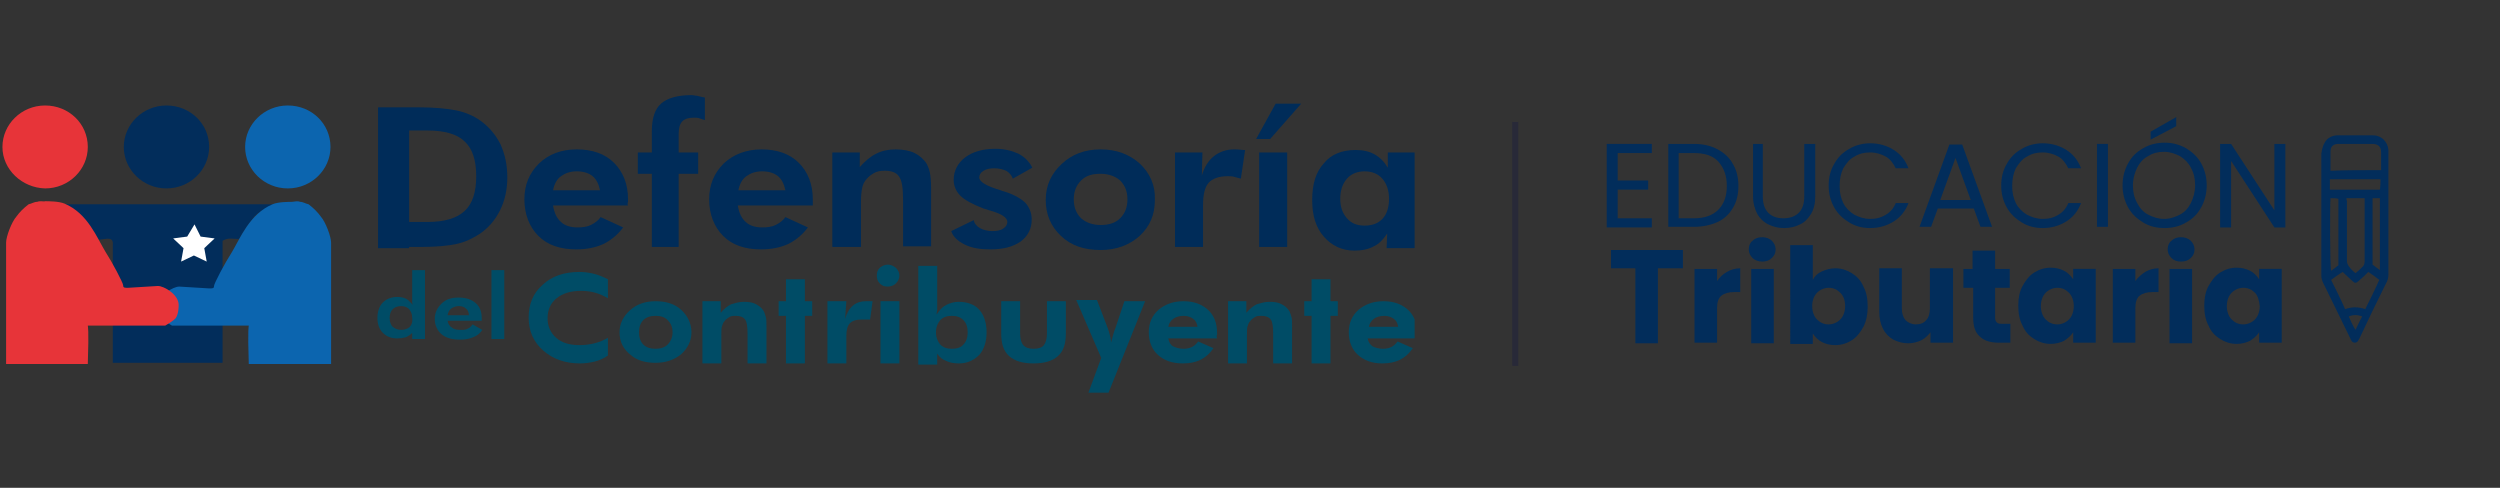 <?xml version="1.0" encoding="utf-8"?>
<!-- Generator: Adobe Illustrator 23.1.1, SVG Export Plug-In . SVG Version: 6.00 Build 0)  -->
<svg version="1.1" id="Layer_1" xmlns="http://www.w3.org/2000/svg" xmlns:xlink="http://www.w3.org/1999/xlink" x="0px" y="0px"
	 viewBox="0 0 410 80" style="enable-background:new 0 0 410 80;" xml:space="preserve">
<rect x="0" y="0" width="410" height="80" fill="#333333" stroke="none"/>
<style type="text/css">
	.st0{clip-path:url(#SVGID_2_);}
	.st1{clip-path:url(#SVGID_4_);}
	.st2{fill-rule:evenodd;clip-rule:evenodd;fill:#022D5B;}
	.st3{fill-rule:evenodd;clip-rule:evenodd;fill:#FFFFFF;}
	.st4{fill-rule:evenodd;clip-rule:evenodd;fill:#002C59;}
	.st5{fill-rule:evenodd;clip-rule:evenodd;fill:#004C66;}
	.st6{fill:#004C66;}
	.st7{fill-rule:evenodd;clip-rule:evenodd;fill:#0C65AF;}
	.st8{fill-rule:evenodd;clip-rule:evenodd;fill:#E73439;}
	.st9{fill:none;stroke:#282938;}
	.st10{fill:#022D5B;}
</style>
<g>
	<defs>
		<rect id="SVGID_1_" width="232" height="80"/>
	</defs>
	<clipPath id="SVGID_2_">
		<use xlink:href="#SVGID_1_"  style="overflow:visible;"/>
	</clipPath>
	<g class="st0">
		<g>
			<defs>
				<rect id="SVGID_3_" x="0.4" y="15.7" width="232" height="48.7"/>
			</defs>
			<clipPath id="SVGID_4_">
				<use xlink:href="#SVGID_3_"  style="overflow:visible;"/>
			</clipPath>
			<g class="st1">
				<path class="st2" d="M45.7,33.5c-1.5,0.6-3.4,0.9-4.4,2.6c-0.8,0.9-1.5,2.2-2.1,3.1c-0.9,0-1.8-0.3-2.7,0.3v20h-18V40.2
					c0.2-1.8-1.7-0.7-2.8-0.9c-1.1-2.1-4-5.4-6.7-5.8L45.7,33.5L45.7,33.5z"/>
				<path class="st3" d="M31.9,36.8l1,2l2.3,0.3l-1.7,1.6l0.4,2.2l-2.1-1l-2.1,1l0.4-2.2l-1.7-1.6l2.3-0.3L31.9,36.8z"/>
				<path class="st4" d="M67.1,40.5H69c2.6,0,4.6-0.2,5.9-0.5c1.4-0.3,2.6-0.9,3.7-1.6c1.5-1,2.6-2.3,3.4-3.9
					c0.8-1.6,1.2-3.4,1.2-5.4c0-2.1-0.4-3.8-1.1-5.4c-0.8-1.6-1.9-2.9-3.3-3.9c-1.1-0.8-2.5-1.4-4-1.7c-1.5-0.3-3.6-0.5-6.2-0.5H62
					v23.1H67.1L67.1,40.5z M67.1,21.4h3c2.8,0,4.9,0.6,6.1,1.8c1.3,1.2,1.9,3.1,1.9,5.7s-0.6,4.5-1.9,5.7c-1.3,1.2-3.3,1.8-6.1,1.8
					h-3V21.4L67.1,21.4z"/>
				<path class="st4" d="M103,33.1c0-0.2,0-0.3,0-0.4c0-2.5-0.8-4.5-2.3-6c-1.5-1.5-3.6-2.2-6.1-2.2c-2.6,0-4.6,0.8-6.2,2.3
					c-1.6,1.6-2.4,3.5-2.4,5.9s0.8,4.5,2.3,6c1.5,1.5,3.6,2.2,6.2,2.2c1.7,0,3.2-0.3,4.5-0.9c1.2-0.6,2.3-1.5,3.2-2.7l-3.7-1.7
					c-0.4,0.6-1,1-1.6,1.3c-0.6,0.3-1.4,0.4-2.2,0.4c-1.1,0-2.1-0.3-2.7-0.9c-0.7-0.6-1.1-1.5-1.3-2.7h12.3
					C102.9,33.5,102.9,33.3,103,33.1z M90.7,31.2c0.2-1,0.6-1.8,1.3-2.3c0.7-0.5,1.5-0.8,2.6-0.8c1.1,0,2,0.3,2.6,0.8
					c0.6,0.5,1,1.3,1.2,2.3H90.7L90.7,31.2z"/>
				<path class="st4" d="M111.3,40.5v-12h3.2V25h-3.2v-3c0-1,0.2-1.7,0.6-2.1c0.4-0.4,1-0.6,1.9-0.6c0.3,0,0.6,0,0.9,0.1
					c0.3,0.1,0.6,0.2,0.9,0.3V16c-0.5-0.1-1-0.2-1.3-0.3c-0.3,0-0.6-0.1-0.9-0.1c-2.3,0-4,0.5-5,1.4c-1,0.9-1.5,2.4-1.5,4.5V25h-2.3
					v3.5h2.3v12H111.3z"/>
				<path class="st4" d="M133.3,33.1c0-0.2,0-0.3,0-0.4c0-2.5-0.8-4.5-2.3-6c-1.5-1.5-3.6-2.2-6.1-2.2s-4.6,0.8-6.2,2.3
					c-1.6,1.6-2.4,3.5-2.4,5.9s0.8,4.5,2.3,6c1.5,1.5,3.6,2.2,6.2,2.2c1.7,0,3.2-0.3,4.5-0.9c1.2-0.6,2.3-1.5,3.2-2.7l-3.7-1.7
					c-0.4,0.6-1,1-1.6,1.3c-0.6,0.3-1.4,0.4-2.2,0.4c-1.1,0-2.1-0.3-2.7-0.9c-0.7-0.6-1.1-1.5-1.3-2.7h12.3
					C133.3,33.5,133.3,33.3,133.3,33.1z M121.1,31.2c0.2-1,0.6-1.8,1.3-2.3c0.7-0.5,1.5-0.8,2.6-0.8c1.1,0,2,0.3,2.6,0.8
					c0.6,0.5,1,1.3,1.2,2.3H121.1L121.1,31.2z"/>
				<path class="st4" d="M141.2,40.5V33c0-1,0.1-1.7,0.2-2.2c0.1-0.5,0.3-0.9,0.6-1.3c0.4-0.5,0.8-0.8,1.3-1.1
					c0.5-0.3,1.1-0.4,1.8-0.4c1.1,0,1.9,0.3,2.3,0.9c0.5,0.6,0.7,1.9,0.7,3.8v7.7h4.6v-9.6c0-1.1-0.1-2-0.2-2.5
					c-0.1-0.5-0.3-1-0.5-1.4c-0.5-0.8-1.2-1.4-2-1.8c-0.8-0.4-1.9-0.6-3.1-0.6c-1.2,0-2.2,0.2-3.2,0.7c-1,0.5-1.8,1.2-2.7,2.2V25
					h-4.5v15.5H141.2L141.2,40.5z"/>
				<path class="st4" d="M158.2,40.1c1.2,0.6,2.6,0.8,4.2,0.8c2.1,0,3.7-0.4,5-1.3c1.2-0.9,1.8-2.1,1.8-3.6c0-1.1-0.4-2-1-2.7
					c-0.7-0.7-1.9-1.4-3.5-1.9c-0.1,0-0.4-0.1-0.6-0.2c-2.4-0.7-3.5-1.4-3.5-2.1c0-0.4,0.2-0.8,0.7-1.1c0.5-0.3,1.1-0.4,1.8-0.4
					c0.8,0,1.4,0.2,1.9,0.4c0.5,0.3,0.9,0.7,1.1,1.3l3.2-1.8c-0.5-1-1.3-1.8-2.3-2.3c-1.1-0.5-2.3-0.8-3.8-0.8c-2,0-3.7,0.5-4.9,1.4
					c-1.2,0.9-1.9,2.2-1.9,3.7c0,1,0.4,1.9,1.1,2.6c0.7,0.7,2,1.4,3.8,2.1c0.3,0.1,0.7,0.2,1.3,0.4c1.7,0.5,2.6,1.1,2.6,1.8
					c0,0.4-0.2,0.8-0.7,1.1c-0.4,0.3-1.1,0.4-1.8,0.4s-1.5-0.2-2-0.5c-0.5-0.3-0.9-0.7-1-1.3l-3.7,1.8
					C156.3,38.8,157,39.5,158.2,40.1L158.2,40.1z"/>
				<path class="st4" d="M186.9,26.8c-1.7-1.5-3.8-2.3-6.4-2.3c-2.6,0-4.7,0.8-6.4,2.4c-1.7,1.6-2.6,3.5-2.6,5.9
					c0,2.3,0.8,4.3,2.5,5.9c1.7,1.6,3.8,2.3,6.5,2.3c2.6,0,4.7-0.8,6.4-2.3c1.7-1.6,2.5-3.5,2.5-5.9
					C189.5,30.4,188.6,28.4,186.9,26.8L186.9,26.8z M183.7,35.8c-0.8,0.8-1.9,1.1-3.2,1.1c-1.3,0-2.4-0.4-3.2-1.1
					c-0.8-0.8-1.2-1.8-1.2-3.1c0-1.3,0.4-2.3,1.2-3.1c0.8-0.8,1.8-1.1,3.2-1.1c1.3,0,2.4,0.4,3.2,1.1c0.8,0.8,1.2,1.8,1.2,3.1
					C184.9,34,184.5,35,183.7,35.8z"/>
				<path class="st4" d="M197.2,25h-4.5v15.5h4.6v-6.9c0-1.7,0.3-2.9,0.9-3.6c0.6-0.7,1.7-1.1,3.1-1.1c0.4,0,0.8,0,1.1,0.1
					c0.4,0.1,0.7,0.2,1.1,0.3l0.7-4.7c-0.1,0-0.2,0-0.3,0c-0.7-0.1-1.2-0.1-1.5-0.1c-1.3,0-2.4,0.4-3.3,1.1c-0.9,0.7-1.6,1.8-2,3.2
					L197.2,25L197.2,25z"/>
				<path class="st4" d="M209.2,17l-3.2,5.8h2.3l5.1-5.8H209.2z M211.1,40.5V25h-4.6v15.5H211.1z"/>
				<path class="st4" d="M232.2,25h-4.6v2.5c-0.6-1-1.3-1.7-2.2-2.2c-0.9-0.5-1.9-0.7-3.1-0.7c-2.2,0-4,0.7-5.2,2.2
					c-1.3,1.4-1.9,3.4-1.9,6c0,2.6,0.6,4.5,1.9,6c1.3,1.5,3,2.3,5,2.3c1.2,0,2.3-0.2,3.2-0.7c0.9-0.4,1.6-1.2,2.2-2.1l-0.1,2.4h4.7
					V25z M226.8,35.8c-0.7,0.8-1.7,1.2-3,1.2s-2.2-0.4-2.9-1.2c-0.7-0.8-1.1-1.8-1.1-3.2c0-1.4,0.4-2.5,1.1-3.3
					c0.7-0.8,1.7-1.2,2.9-1.2s2.2,0.4,2.9,1.2c0.7,0.8,1.1,1.9,1.1,3.3C227.8,33.9,227.5,35,226.8,35.8z"/>
				<path class="st5" d="M69.7,44.3h-2.1v4.6c0,0.2,0,0.4,0,0.6c0,0.2,0,0.3,0.1,0.5c-0.4-0.4-0.7-0.8-1.1-1
					c-0.4-0.2-0.9-0.3-1.4-0.3c-1,0-1.8,0.3-2.4,0.9c-0.6,0.6-0.9,1.5-0.9,2.5c0,1.1,0.3,1.9,0.9,2.5c0.6,0.6,1.4,0.9,2.3,0.9
					c0.6,0,1.1-0.1,1.5-0.2c0.4-0.2,0.7-0.4,1-0.7l0,1h2.1V44.3z M67.2,53.6c-0.3,0.3-0.8,0.5-1.4,0.5c-0.6,0-1-0.2-1.4-0.5
					c-0.3-0.3-0.5-0.8-0.5-1.5c0-0.6,0.2-1.1,0.5-1.4c0.3-0.3,0.8-0.5,1.4-0.5c0.6,0,1,0.2,1.3,0.5c0.3,0.4,0.5,0.8,0.5,1.4
					C67.7,52.8,67.5,53.3,67.2,53.6z"/>
				<path class="st5" d="M79,52.4v-0.2c0-1.1-0.3-1.9-1-2.5c-0.7-0.6-1.6-0.9-2.8-0.9c-1.2,0-2.1,0.3-2.8,1
					c-0.7,0.7-1.1,1.5-1.1,2.5c0,1,0.4,1.9,1.1,2.5c0.7,0.6,1.7,0.9,3,0.9c0.8,0,1.6-0.1,2.2-0.4c0.6-0.2,1.1-0.6,1.5-1.2l-1.6-0.9
					c-0.2,0.3-0.5,0.6-0.8,0.7c-0.3,0.2-0.7,0.2-1.2,0.2c-0.6,0-1.1-0.1-1.4-0.4c-0.4-0.2-0.6-0.6-0.7-1.1H79L79,52.4L79,52.4z
					 M73.4,51.7c0.1-0.5,0.3-0.9,0.6-1.1c0.3-0.2,0.7-0.4,1.2-0.4c0.5,0,0.9,0.1,1.2,0.4c0.3,0.2,0.5,0.6,0.5,1.1H73.4L73.4,51.7z"
					/>
				<path class="st6" d="M82.7,44.3h-2.1v11.3h2.1V44.3z"/>
				<path class="st5" d="M99.7,45.8c-0.8-0.4-1.5-0.7-2.3-0.9c-0.8-0.2-1.6-0.3-2.4-0.3c-2.5,0-4.5,0.7-6,2.1
					c-1.6,1.4-2.3,3.2-2.3,5.4c0,2.2,0.8,4,2.4,5.4c1.6,1.4,3.6,2.1,6,2.1c0.8,0,1.6-0.1,2.4-0.3c0.8-0.2,1.5-0.5,2.2-1l0-2.9
					c-0.7,0.4-1.4,0.7-2.2,0.9c-0.8,0.2-1.6,0.3-2.5,0.3c-1.6,0-2.9-0.4-3.8-1.2c-0.9-0.8-1.4-1.9-1.4-3.2c0-1.4,0.5-2.5,1.5-3.3
					c1-0.8,2.3-1.2,4-1.2c0.8,0,1.6,0.1,2.3,0.3c0.7,0.2,1.4,0.5,2.1,0.9V45.8L99.7,45.8z"/>
				<path class="st5" d="M111.7,50.8c-1.1-1-2.5-1.4-4.2-1.4c-1.7,0-3.1,0.5-4.2,1.5c-1.1,1-1.7,2.2-1.7,3.6c0,1.5,0.6,2.7,1.7,3.6
					c1.1,1,2.5,1.4,4.2,1.4c1.7,0,3.1-0.5,4.2-1.4c1.1-1,1.7-2.2,1.7-3.6S112.8,51.8,111.7,50.8z M109.5,56.5
					c-0.5,0.5-1.2,0.7-2,0.7c-0.8,0-1.5-0.2-2-0.7c-0.5-0.5-0.7-1.2-0.7-2c0-0.8,0.2-1.5,0.7-2c0.5-0.5,1.2-0.7,2-0.7
					c0.9,0,1.5,0.2,2,0.7c0.5,0.5,0.8,1.1,0.8,2C110.3,55.3,110,56,109.5,56.5z"/>
				<path class="st5" d="M118.3,59.6v-4.7c0-0.6,0-1.1,0.1-1.4c0.1-0.3,0.2-0.6,0.4-0.8c0.2-0.3,0.5-0.5,0.8-0.7
					c0.3-0.2,0.7-0.2,1.1-0.2c0.7,0,1.2,0.2,1.5,0.6c0.3,0.4,0.4,1.2,0.4,2.4v4.8h3.1v-6c0-0.7,0-1.3-0.1-1.6
					c-0.1-0.3-0.2-0.7-0.3-0.9c-0.3-0.5-0.7-0.9-1.3-1.2c-0.5-0.3-1.2-0.4-2-0.4c-0.8,0-1.4,0.2-2.1,0.4c-0.6,0.3-1.2,0.8-1.7,1.4
					v-1.9h-3v10.2H118.3L118.3,59.6z"/>
				<path class="st5" d="M132,59.6v-7.8h1.2v-2.4H132v-3.6h-3.1v3.6h-1.2v2.4h1.2v7.8H132z"/>
				<path class="st5" d="M138.8,49.4h-3.1v10.2h3.1v-4.5c0-1,0.2-1.7,0.6-2.1c0.4-0.4,1-0.6,1.9-0.6h1.4l0.4-3H142
					c-0.8,0-1.5,0.2-2.1,0.7c-0.6,0.5-1,1.2-1.3,2.2L138.8,49.4z"/>
				<path class="st5" d="M147.5,59.6V49.4h-3.1v10.2H147.5z M144.3,46.5c0.4,0.4,0.8,0.5,1.3,0.5c0.5,0,1-0.2,1.3-0.5
					c0.4-0.4,0.6-0.8,0.6-1.3c0-0.5-0.2-0.9-0.6-1.3c-0.4-0.3-0.8-0.5-1.3-0.5c-0.5,0-0.9,0.2-1.3,0.5c-0.4,0.4-0.5,0.8-0.5,1.3
					C143.8,45.7,143.9,46.1,144.3,46.5z"/>
				<path class="st5" d="M153.7,59.6l0-1.6c0.4,0.6,0.9,1,1.5,1.2c0.6,0.3,1.3,0.4,2.1,0.4c1.3,0,2.4-0.5,3.3-1.4
					c0.8-0.9,1.2-2.2,1.2-3.7c0-1.5-0.4-2.8-1.2-3.7c-0.8-0.9-2-1.3-3.4-1.3c-0.7,0-1.4,0.2-2,0.5c-0.6,0.3-1.1,0.8-1.6,1.6
					c0-0.3,0.1-0.6,0.1-0.9c0-0.3,0-0.6,0-0.9v-6.2h-3.1v16.2H153.7L153.7,59.6z M154.2,52.5c0.5-0.5,1.1-0.7,1.9-0.7
					c0.8,0,1.4,0.2,1.9,0.7c0.5,0.5,0.7,1.2,0.7,2s-0.2,1.5-0.7,2c-0.4,0.5-1.1,0.7-1.9,0.7c-0.8,0-1.4-0.2-1.9-0.7
					c-0.4-0.5-0.7-1.1-0.7-2S153.8,53,154.2,52.5z"/>
				<path class="st5" d="M164.2,49.4v5.3c0,1.7,0.4,2.9,1.3,3.7c0.9,0.8,2.2,1.2,4,1.2c1.8,0,3.1-0.4,4-1.2c0.9-0.8,1.3-2,1.3-3.7
					v-5.3h-3.1v5.3c0,0.9-0.2,1.5-0.5,1.9c-0.3,0.4-0.9,0.6-1.7,0.6c-0.8,0-1.3-0.2-1.7-0.6c-0.3-0.4-0.5-1-0.5-1.9v-5.3L164.2,49.4
					L164.2,49.4z"/>
				<path class="st5" d="M178.5,64.4h3.3l6-15h-3.4l-1.5,4.5c-0.2,0.4-0.3,0.9-0.4,1.2c-0.1,0.4-0.2,0.8-0.3,1.1
					c0-0.5-0.1-0.9-0.2-1.3c-0.1-0.4-0.2-0.7-0.3-1l-1.8-4.7h-3.4l4.1,9.5L178.5,64.4L178.5,64.4z"/>
				<path class="st5" d="M199.6,54.9c0-0.1,0-0.2,0-0.3c0-1.6-0.5-2.9-1.5-3.8c-1-0.9-2.3-1.4-4-1.4c-1.7,0-3,0.5-4.1,1.4
					c-1.1,1-1.6,2.2-1.6,3.7c0,1.5,0.5,2.8,1.5,3.7c1,0.9,2.3,1.4,4.1,1.4c1.1,0,2.1-0.2,2.9-0.6c0.8-0.4,1.5-1,2.1-1.9l-2.5-1.1
					c-0.3,0.4-0.6,0.7-1,0.9c-0.4,0.2-0.9,0.3-1.4,0.3c-0.7,0-1.3-0.2-1.7-0.4s-0.7-0.7-0.8-1.3h8C199.5,55.2,199.5,55,199.6,54.9
					L199.6,54.9z M191.6,53.6c0.1-0.6,0.4-1,0.8-1.3c0.4-0.3,1-0.5,1.7-0.5c0.7,0,1.2,0.2,1.6,0.5c0.4,0.3,0.6,0.7,0.7,1.3H191.6z"
					/>
				<path class="st5" d="M204.5,59.6v-4.7c0-0.6,0-1.1,0.1-1.4c0.1-0.3,0.2-0.6,0.4-0.8c0.2-0.3,0.5-0.5,0.8-0.7
					c0.3-0.2,0.7-0.2,1.1-0.2c0.7,0,1.2,0.2,1.5,0.6c0.3,0.4,0.4,1.2,0.4,2.4v4.8h3.1v-6c0-0.7,0-1.3-0.1-1.6
					c-0.1-0.3-0.2-0.7-0.3-0.9c-0.3-0.5-0.7-0.9-1.3-1.2c-0.5-0.3-1.2-0.4-2-0.4c-0.8,0-1.4,0.2-2.1,0.4c-0.6,0.3-1.2,0.8-1.7,1.4
					v-1.9h-3v10.2H204.5z"/>
				<path class="st5" d="M218.2,59.6v-7.8h1.2v-2.4h-1.2v-3.6h-3.1v3.6h-1.2v2.4h1.2v7.8H218.2z"/>
				<path class="st5" d="M232.4,54.9c0-0.1,0-0.2,0-0.3c0-1.6-0.5-2.9-1.5-3.8c-1-0.9-2.3-1.4-4-1.4c-1.7,0-3,0.5-4.1,1.4
					c-1.1,1-1.6,2.2-1.6,3.7c0,1.5,0.5,2.8,1.5,3.7c1,0.9,2.3,1.4,4,1.4c1.1,0,2.1-0.2,2.9-0.6c0.8-0.4,1.5-1,2.1-1.9l-2.5-1.1
					c-0.3,0.4-0.6,0.7-1,0.9c-0.4,0.2-0.9,0.3-1.4,0.3c-0.7,0-1.3-0.2-1.7-0.4c-0.4-0.3-0.7-0.7-0.8-1.3h8
					C232.4,55.2,232.4,55,232.4,54.9L232.4,54.9z M224.5,53.6c0.1-0.6,0.4-1,0.8-1.3c0.4-0.3,1-0.5,1.7-0.5c0.7,0,1.2,0.2,1.6,0.5
					c0.4,0.3,0.6,0.7,0.7,1.3H224.5z"/>
				<path class="st2" d="M20.3,24.1c0-3.7,3.1-6.8,7-6.8s7,3,7,6.8c0,3.7-3.1,6.8-7,6.8S20.3,27.8,20.3,24.1z"/>
				<path class="st7" d="M40.2,24.1c0-3.7,3.1-6.8,7-6.8s7,3,7,6.8c0,3.7-3.1,6.8-7,6.8S40.2,27.8,40.2,24.1z"/>
				<path class="st7" d="M49.2,33.1c0.5,0,0.9,0.3,1.4,0.4c0.8,0.6,1.5,1.3,2,2c0.8,0.9,1.7,3.3,1.7,4.3v19.9H40.8
					c-0.2-6,0-6.1,0-6.3H28.2c-0.5-0.3-1.2-0.7-1.7-1.2C26,51.6,26,50.4,26,50.1c0-1.7,2.4-3.1,3.4-3.1c0.5,0,4.4,0.3,4.9,0.3
					c0.6,0,0.8,0,0.8-0.4c0-0.4,1.8-3.8,2.9-5.5c1.4-2.3,2.9-6.3,6.7-7.9c0.9-0.4,2.7-0.4,3.2-0.4C48.2,33.1,48.8,32.9,49.2,33.1
					L49.2,33.1z"/>
				<path class="st8" d="M0.4,24.1c0-3.7,3.1-6.8,7-6.8c3.9,0,7,3,7,6.8c0,3.7-3.1,6.8-7,6.8C3.6,30.8,0.4,27.8,0.4,24.1z"/>
				<path class="st8" d="M6.1,33.1c-0.5,0-0.9,0.3-1.4,0.4c-0.8,0.6-1.5,1.3-2,2c-0.8,0.9-1.7,3.3-1.7,4.3v19.9h13.4
					c0.2-6,0-6.1,0-6.3h12.7c0.5-0.3,1.2-0.7,1.7-1.2c0.5-0.7,0.5-1.9,0.5-2.2c0-1.7-2.4-3.1-3.4-3.1c-0.5,0-4.4,0.3-4.9,0.3
					c-0.6,0-0.8,0-0.8-0.4c0-0.4-1.8-3.8-2.9-5.5c-1.4-2.3-2.9-6.3-6.7-7.9c-0.9-0.4-2.7-0.4-3.2-0.4C7.2,33.1,6.6,32.9,6.1,33.1
					L6.1,33.1z"/>
			</g>
		</g>
	</g>
</g>
<line class="st9" x1="248.5" y1="20" x2="248.5" y2="60"/>
<g>
	<polygon class="st10" points="265.3,25.1 265.3,29.6 270.3,29.6 270.3,31.1 265.3,31.1 265.3,35.8 270.9,35.8 270.9,37.3 
		263.5,37.3 263.5,23.6 270.9,23.6 270.9,25.1 	"/>
	<path class="st10" d="M281.7,24.5c1.1,0.6,1.9,1.3,2.5,2.4c0.6,1,0.9,2.2,0.9,3.6c0,1.4-0.3,2.6-0.9,3.6c-0.6,1-1.4,1.8-2.5,2.3
		c-1.1,0.5-2.4,0.8-3.9,0.8h-4.2V23.6h4.2C279.3,23.6,280.6,23.9,281.7,24.5 M281.8,34.4c0.9-0.9,1.4-2.2,1.4-3.9c0-1.7-0.5-3-1.4-4
		c-0.9-1-2.3-1.4-4-1.4h-2.5v10.7h2.5C279.6,35.8,280.9,35.3,281.8,34.4"/>
	<path class="st10" d="M289.1,23.6v8.6c0,1.2,0.3,2.1,0.9,2.7c0.6,0.6,1.4,0.9,2.5,0.9c1,0,1.9-0.3,2.5-0.9c0.6-0.6,0.9-1.5,0.9-2.7
		v-8.6h1.8v8.6c0,1.1-0.2,2.1-0.7,2.9c-0.5,0.8-1.1,1.4-1.8,1.7c-0.8,0.4-1.6,0.6-2.6,0.6c-1,0-1.8-0.2-2.6-0.6
		c-0.8-0.4-1.4-1-1.8-1.7c-0.4-0.8-0.7-1.7-0.7-2.9v-8.6H289.1z"/>
	<path class="st10" d="M300.8,26.9c0.6-1.1,1.4-1.9,2.5-2.5c1-0.6,2.2-0.9,3.4-0.9c1.5,0,2.8,0.4,3.9,1.1c1.1,0.7,1.9,1.7,2.4,3
		h-2.1c-0.4-0.8-0.9-1.5-1.6-1.9c-0.7-0.4-1.6-0.7-2.6-0.7c-1,0-1.8,0.2-2.6,0.7c-0.8,0.4-1.3,1.1-1.8,1.9c-0.4,0.8-0.6,1.8-0.6,2.9
		c0,1.1,0.2,2,0.6,2.8c0.4,0.8,1,1.4,1.8,1.9c0.8,0.4,1.6,0.7,2.6,0.7c1,0,1.8-0.2,2.6-0.7c0.7-0.4,1.3-1.1,1.6-1.9h2.1
		c-0.5,1.3-1.3,2.3-2.4,3c-1.1,0.7-2.4,1.1-3.9,1.1c-1.3,0-2.4-0.3-3.4-0.9c-1-0.6-1.9-1.4-2.5-2.5c-0.6-1.1-0.9-2.2-0.9-3.6
		C299.9,29.1,300.2,27.9,300.8,26.9"/>
	<path class="st10" d="M323.7,34.2h-5.9l-1.1,3h-1.9l4.9-13.5h2.1l4.9,13.5h-1.9L323.7,34.2z M323.2,32.8l-2.5-6.9l-2.5,6.9H323.2z"
		/>
	<path class="st10" d="M329.1,26.9c0.6-1.1,1.4-1.9,2.5-2.5c1-0.6,2.2-0.9,3.4-0.9c1.5,0,2.8,0.4,3.9,1.1c1.1,0.7,1.9,1.7,2.4,3
		h-2.1c-0.4-0.8-0.9-1.5-1.6-1.9c-0.7-0.4-1.6-0.7-2.6-0.7c-1,0-1.8,0.2-2.6,0.7c-0.8,0.4-1.3,1.1-1.8,1.9c-0.4,0.8-0.6,1.8-0.6,2.9
		c0,1.1,0.2,2,0.6,2.8c0.4,0.8,1,1.4,1.8,1.9c0.8,0.4,1.6,0.7,2.6,0.7c1,0,1.8-0.2,2.6-0.7c0.7-0.4,1.3-1.1,1.6-1.9h2.1
		c-0.5,1.3-1.3,2.3-2.4,3c-1.1,0.7-2.4,1.1-3.9,1.1c-1.3,0-2.4-0.3-3.4-0.9c-1-0.6-1.9-1.4-2.5-2.5c-0.6-1.1-0.9-2.2-0.9-3.6
		C328.2,29.1,328.5,27.9,329.1,26.9"/>
	<rect x="343.9" y="23.6" class="st10" width="1.8" height="13.6"/>
	<path class="st10" d="M351.5,36.5c-1-0.6-1.9-1.4-2.5-2.5c-0.6-1.1-0.9-2.3-0.9-3.6c0-1.3,0.3-2.5,0.9-3.6c0.6-1.1,1.4-1.9,2.5-2.5
		c1-0.6,2.2-0.9,3.5-0.9c1.3,0,2.4,0.3,3.5,0.9c1,0.6,1.9,1.4,2.5,2.5c0.6,1.1,0.9,2.3,0.9,3.6c0,1.3-0.3,2.5-0.9,3.6
		c-0.6,1.1-1.4,1.9-2.5,2.5c-1,0.6-2.2,0.9-3.5,0.9C353.6,37.4,352.5,37.1,351.5,36.5 M357.5,35.2c0.8-0.4,1.4-1.1,1.8-1.9
		c0.4-0.8,0.7-1.8,0.7-2.9c0-1.1-0.2-2-0.7-2.9c-0.4-0.8-1-1.4-1.8-1.9c-0.8-0.4-1.6-0.7-2.6-0.7c-1,0-1.8,0.2-2.6,0.7
		c-0.8,0.4-1.4,1.1-1.8,1.9c-0.4,0.8-0.7,1.8-0.7,2.9c0,1.1,0.2,2,0.7,2.9c0.4,0.8,1,1.5,1.8,1.9c0.8,0.4,1.6,0.7,2.6,0.7
		C355.9,35.9,356.7,35.6,357.5,35.2 M356.9,20.7l-4.2,2.2v-1.3l4.2-2.4V20.7z"/>
	<polygon class="st10" points="374.8,37.3 373,37.3 365.9,26.4 365.9,37.3 364.1,37.3 364.1,23.6 365.9,23.6 373,34.5 373,23.6 
		374.8,23.6 	"/>
	<polygon class="st10" points="276,41 276,44 271.9,44 271.9,56.3 268.2,56.3 268.2,44 264.2,44 264.2,41 	"/>
	<path class="st10" d="M283.2,44.6c0.7-0.4,1.4-0.6,2.2-0.6v3.9h-1c-0.9,0-1.6,0.2-2.1,0.6c-0.5,0.4-0.7,1.1-0.7,2.1v5.6h-3.7V44.1
		h3.7v2C282,45.5,282.5,45,283.2,44.6"/>
	<path class="st10" d="M287.4,42.3c-0.4-0.4-0.6-0.9-0.6-1.4c0-0.6,0.2-1.1,0.6-1.4c0.4-0.4,0.9-0.6,1.6-0.6c0.6,0,1.2,0.2,1.6,0.6
		c0.4,0.4,0.6,0.9,0.6,1.4c0,0.6-0.2,1-0.6,1.4c-0.4,0.4-0.9,0.6-1.6,0.6C288.4,42.9,287.8,42.7,287.4,42.3 M290.9,56.3h-3.7V44.1
		h3.7V56.3z"/>
	<path class="st10" d="M298.8,44.5c0.7-0.3,1.4-0.5,2.2-0.5c1,0,1.9,0.3,2.7,0.8c0.8,0.5,1.5,1.2,1.9,2.2c0.5,0.9,0.7,2,0.7,3.3
		c0,1.2-0.2,2.3-0.7,3.3c-0.5,0.9-1.1,1.7-1.9,2.2c-0.8,0.5-1.7,0.8-2.7,0.8c-0.9,0-1.6-0.2-2.2-0.5c-0.6-0.3-1.1-0.8-1.5-1.4v1.7
		h-3.7V40.2h3.7v5.7C297.6,45.3,298.1,44.8,298.8,44.5 M301.8,48c-0.5-0.5-1.1-0.8-1.9-0.8c-0.7,0-1.4,0.3-1.9,0.8
		c-0.5,0.5-0.8,1.3-0.8,2.2c0,0.9,0.3,1.7,0.8,2.2c0.5,0.5,1.1,0.8,1.9,0.8c0.7,0,1.4-0.3,1.9-0.8c0.5-0.5,0.8-1.3,0.8-2.2
		C302.6,49.2,302.3,48.5,301.8,48"/>
	<path class="st10" d="M320.3,44.1v12.1h-3.7v-1.7c-0.4,0.5-0.9,1-1.5,1.3c-0.6,0.3-1.4,0.5-2.1,0.5c-0.9,0-1.7-0.2-2.5-0.6
		c-0.7-0.4-1.3-1-1.7-1.8c-0.4-0.8-0.6-1.7-0.6-2.8v-7.1h3.7v6.6c0,0.8,0.2,1.4,0.6,1.9c0.4,0.4,1,0.7,1.7,0.7
		c0.7,0,1.3-0.2,1.7-0.7c0.4-0.4,0.6-1.1,0.6-1.9v-6.6H320.3z"/>
	<path class="st10" d="M329.7,53.1v3.1h-1.9c-1.3,0-2.4-0.3-3.1-1c-0.8-0.7-1.1-1.7-1.1-3.2v-4.8H322v-3.1h1.5v-3h3.7v3h2.4v3.1
		h-2.4v4.9c0,0.4,0.1,0.6,0.3,0.8c0.2,0.2,0.5,0.2,0.9,0.2H329.7z"/>
	<path class="st10" d="M331.7,46.9c0.5-0.9,1.1-1.7,1.9-2.2c0.8-0.5,1.7-0.8,2.7-0.8c0.9,0,1.6,0.2,2.2,0.5c0.6,0.3,1.1,0.8,1.5,1.4
		v-1.7h3.7v12.1h-3.7v-1.7c-0.4,0.6-0.9,1-1.5,1.4c-0.6,0.3-1.4,0.5-2.2,0.5c-1,0-1.9-0.3-2.7-0.8c-0.8-0.5-1.5-1.2-1.9-2.2
		c-0.5-0.9-0.7-2-0.7-3.3C331,48.9,331.2,47.8,331.7,46.9 M339.3,48c-0.5-0.5-1.1-0.8-1.9-0.8c-0.7,0-1.4,0.3-1.9,0.8
		c-0.5,0.5-0.8,1.3-0.8,2.2c0,0.9,0.3,1.7,0.8,2.2c0.5,0.5,1.1,0.8,1.9,0.8c0.7,0,1.4-0.3,1.9-0.8c0.5-0.5,0.8-1.3,0.8-2.2
		C340.1,49.3,339.8,48.5,339.3,48"/>
	<path class="st10" d="M351.8,44.6c0.7-0.4,1.4-0.6,2.2-0.6v3.9h-1c-0.9,0-1.6,0.2-2.1,0.6c-0.5,0.4-0.7,1.1-0.7,2.1v5.6h-3.7V44.1
		h3.7v2C350.6,45.5,351.2,45,351.8,44.6"/>
	<path class="st10" d="M356.1,42.3c-0.4-0.4-0.6-0.9-0.6-1.4c0-0.6,0.2-1.1,0.6-1.4c0.4-0.4,0.9-0.6,1.6-0.6c0.6,0,1.2,0.2,1.6,0.6
		c0.4,0.4,0.6,0.9,0.6,1.4c0,0.6-0.2,1-0.6,1.4c-0.4,0.4-0.9,0.6-1.6,0.6C357,42.9,356.5,42.7,356.1,42.3 M359.5,56.3h-3.7V44.1h3.7
		V56.3z"/>
	<path class="st10" d="M362.2,46.9c0.5-0.9,1.1-1.7,1.9-2.2c0.8-0.5,1.7-0.8,2.7-0.8c0.9,0,1.6,0.2,2.2,0.5c0.6,0.3,1.1,0.8,1.5,1.4
		v-1.7h3.7v12.1h-3.7v-1.7c-0.4,0.6-0.9,1-1.5,1.4c-0.6,0.3-1.4,0.5-2.2,0.5c-1,0-1.9-0.3-2.7-0.8c-0.8-0.5-1.5-1.2-1.9-2.2
		c-0.5-0.9-0.7-2-0.7-3.3C361.5,48.9,361.7,47.8,362.2,46.9 M369.8,48c-0.5-0.5-1.1-0.8-1.9-0.8c-0.7,0-1.4,0.3-1.9,0.8
		c-0.5,0.5-0.8,1.3-0.8,2.2c0,0.9,0.3,1.7,0.8,2.2c0.5,0.5,1.1,0.8,1.9,0.8c0.7,0,1.4-0.3,1.9-0.8c0.5-0.5,0.8-1.3,0.8-2.2
		C370.5,49.3,370.3,48.5,369.8,48"/>
	<path class="st10" d="M381.6,22.9c0.4-0.4,1-0.7,1.7-0.7c2,0,3.9,0,5.9,0c1.4,0,2.4,1.1,2.5,2.4c0,0.2,0,0.4,0,0.6
		c0,9.3,0,10.5,0,19.8c0,0.5-0.1,1-0.4,1.5c-1.5,3-2.9,5.9-4.3,8.9c-0.2,0.3-0.3,0.8-0.8,0.8c-0.5,0-0.6-0.4-0.8-0.8
		c-1.5-3-2.9-6-4.4-9c-0.2-0.4-0.3-0.8-0.3-1.2c0-9.4,0-10.6,0-20C380.8,24.4,381,23.6,381.6,22.9 M386.3,44.8
		c0.4-0.3,0.7-0.6,1-0.9c0.4-0.3,0.5-0.6,0.5-1.1c0-5.9,0-3.7,0-9.7c0-0.2,0-0.4,0-0.6c-1,0-1.9,0-3,0c0,0.2,0.1,0.4,0.1,0.6
		c0,5.4,0,2.6,0,7.9c0,0.6,0,1.2,0,1.9c0,0.2,0.1,0.4,0.2,0.6C385.4,44,385.8,44.4,386.3,44.8 M390.5,27.9c0-0.9,0-1.9,0-2.9
		c0-1-0.5-1.4-1.5-1.4c-0.7,0-1.3,0-2,0c-1.2,0-2.3,0-3.5,0c-0.8,0-1.3,0.4-1.3,1.2c0,1.1,0,2.2,0,3.2
		C384.9,27.9,387.7,27.9,390.5,27.9 M382.3,45.9c0.8,1.6,1.6,3.2,2.3,4.8c1.1-0.4,2.2-0.4,3.3,0c0.8-1.6,1.6-3.2,2.3-4.8
		c-0.6-0.5-1.2-0.9-1.8-1.3c-0.5,0.5-1,1-1.5,1.4c-0.5,0.5-0.7,0.5-1.2,0c-0.5-0.5-1-0.9-1.5-1.4C383.5,45,382.9,45.5,382.3,45.9
		 M382.2,32.5c-0.1,1-0.1,11.4,0.1,11.9c0.5-0.3,0.9-0.7,1.2-0.9c0-6.5,0-4.6,0-10.9C383,32.5,382.6,32.5,382.2,32.5 M389.1,32.5
		c0,6.3,0,4.5,0,10.9c0.4,0.3,0.8,0.6,1.2,0.9c0-6.7,0-5.2,0-11.8C390,32.5,389.5,32.5,389.1,32.5 M390.4,29.4c-2.8,0-5.5,0-8.3,0
		c0,0.6,0,1.2,0,1.7c2.8,0,5.5,0,8.2,0C390.4,30.5,390.4,29.9,390.4,29.4 M385.2,51.9c0.3,0.7,0.6,1.4,1.1,2.2
		c0.4-0.8,0.7-1.5,1.1-2.2C386.6,51.6,385.9,51.6,385.2,51.9"/>
</g>
</svg>
